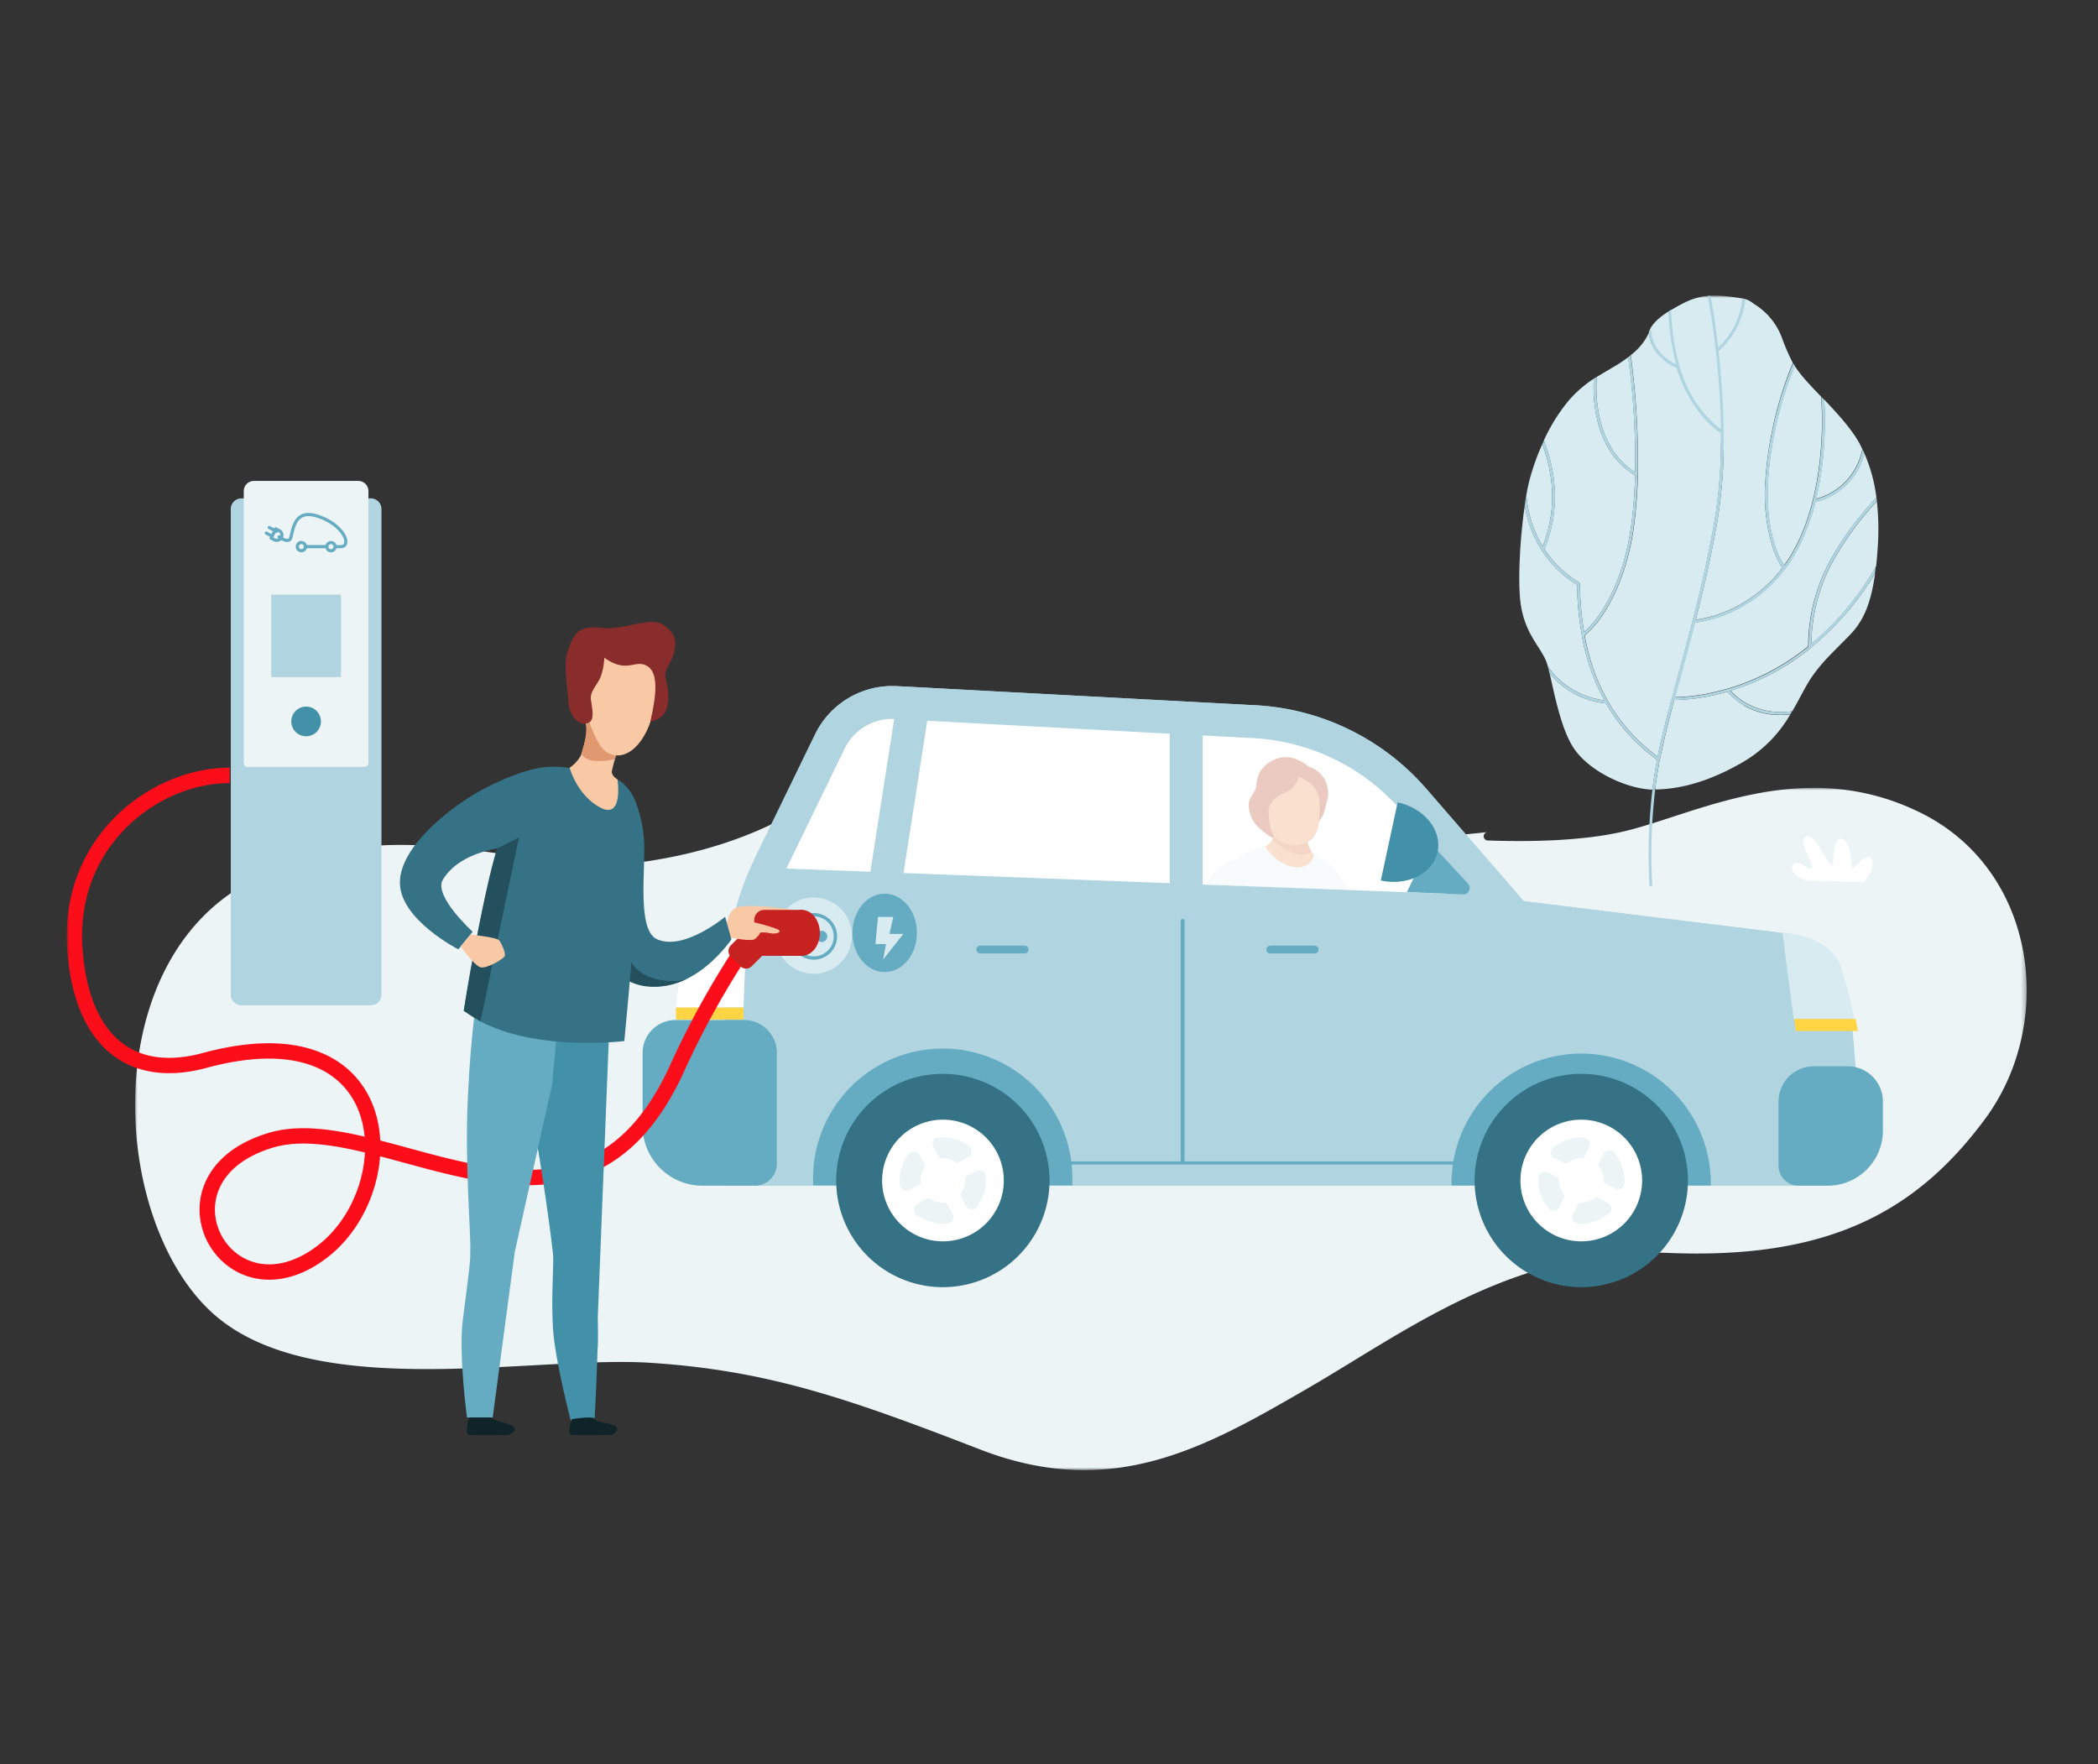 <svg id="Calque_1" data-name="Calque 1" xmlns="http://www.w3.org/2000/svg" xmlns:xlink="http://www.w3.org/1999/xlink" viewBox="0 0 440 370"><rect x="0" y="0" width="440" height="370" fill="#333333" stroke="none"/><defs><style>.cls-1{fill:#fff;}.cls-1,.cls-11,.cls-12,.cls-13,.cls-16,.cls-20,.cls-21,.cls-22,.cls-23,.cls-24,.cls-28,.cls-29,.cls-30,.cls-4,.cls-5,.cls-6,.cls-8{fill-rule:evenodd;}.cls-10,.cls-14,.cls-15,.cls-18,.cls-19,.cls-2,.cls-7,.cls-9{fill:none;}.cls-2{clip-rule:evenodd;}.cls-3{mask:url(#mask);}.cls-4{fill:#ecf4f6;}.cls-5{fill:#b0d5e0;}.cls-6{fill:#65acc2;}.cls-10,.cls-14,.cls-15,.cls-18,.cls-7{stroke:#65acc2;}.cls-7{stroke-width:0.66px;}.cls-8{fill:#357285;}.cls-9{stroke:#b0d5e0;stroke-width:6.91px;}.cls-10,.cls-14,.cls-18{stroke-linecap:round;}.cls-10,.cls-18{stroke-linejoin:round;}.cls-10{stroke-width:0.82px;}.cls-11{fill:#d8ebf0;}.cls-12{fill:#ffd543;}.cls-13{fill:#4391a9;}.cls-14{stroke-width:1.64px;}.cls-15{stroke-width:0.7px;}.cls-16{fill:#f9c9a5;}.cls-17{mask:url(#mask-2-2);}.cls-18{stroke-width:0.66px;}.cls-19{stroke:#fc0d1a;stroke-width:3.22px;}.cls-20{fill:#c72222;}.cls-21{fill:#244f5c;}.cls-22{fill:#102329;}.cls-23{fill:#882c2c;}.cls-24{fill:#e09870;}.cls-25{opacity:0.4;}.cls-26{clip-path:url(#clip-path);}.cls-27{mask:url(#mask-48);}.cls-28{fill:#ce7d65;}.cls-29{fill:#f2b186;}.cls-30{fill:#c0cec8;}</style><mask id="mask" x="28.33" y="165.24" width="396.71" height="143.09" maskUnits="userSpaceOnUse"><g id="mask-2"><polygon id="path-1" class="cls-1" points="28.32 165.24 425.03 165.24 425.03 308.33 28.32 308.33 28.32 165.24"/></g></mask><mask id="mask-2-2" x="14" y="62" width="411.03" height="246.33" maskUnits="userSpaceOnUse"><g id="mask-4"><polygon id="path-3" class="cls-1" points="14 308.33 425.03 308.33 425.03 62 14 62 14 308.33"/></g></mask><clipPath id="clip-path"><polygon class="cls-2" points="250.07 153.85 250.07 185.59 307.12 187.24 281.12 159.3 250.07 153.85"/></clipPath><mask id="mask-48" x="-395.64" y="70.73" width="969.99" height="207.56" maskUnits="userSpaceOnUse"><g id="mask-2-3" data-name="mask-2"><polygon id="path-1-2" data-name="path-1" class="cls-1" points="-395.64 278.29 574.36 278.29 574.36 70.73 -395.64 70.73 -395.64 278.29"/></g></mask></defs><g id="temps-de-recharge"><g id="Group-133"><g id="Group-3"><g class="cls-3"><path id="Fill-1" class="cls-4" d="M312,174.51a.88.88,0,0,0,.09,1.76c7.95.28,19.8.21,28.86-2,15-3.63,37.27-15.92,61.78-3.85s28.46,44.06,13.65,64.16-33.65,29.47-66.17,28.2S295.29,279,274,291.32,233.26,314.7,205.59,304s-44.48-16.59-69.24-18.19-71.86,8.82-92.53-11.13-23.23-72.54,8.23-89.58,58.11-.62,83.75-4.48,37.69-15.07,37.69-15.07l117.83,11.06Z"/></g></g><path id="Fill-4" class="cls-5" d="M158.47,179.76,171,154a18,18,0,0,1,17-10.1l75,4a50.93,50.93,0,0,1,36.11,17.47L319.6,189l53.23,6.55a17.52,17.52,0,0,1,15.33,16L390,233.9a13.66,13.66,0,0,1-13.62,14.77H152V208a64.53,64.53,0,0,1,6.5-28.23"/><path id="Fill-6" class="cls-1" d="M278.47,153.42l27.42,27a4.06,4.06,0,0,1-3,7l-141.7-5.41L177.77,148Z"/><path id="Fill-8" class="cls-5" d="M187.09,143.87A18,18,0,0,0,170.92,154L158.4,179.76A64.53,64.53,0,0,0,151.9,208v40.68H382.26a8.14,8.14,0,0,0,8.11-8.8l-2.28-28.36a17.53,17.53,0,0,0-15.33-16L319.52,189,299,165.35a50.93,50.93,0,0,0-36.11-17.47l-75-4-.82,0m0,6.91h.49l74.95,4h.06a44.18,44.18,0,0,1,31.2,15.09l20.52,23.63,1.74,2,2.63.32,53.24,6.55a10.66,10.66,0,0,1,9.28,9.68l2.28,28.36a1.17,1.17,0,0,1-.32.93,1.19,1.19,0,0,1-.9.39H158.81V208a58,58,0,0,1,5.8-25.2L177.14,157a11.13,11.13,0,0,1,10-6.23"/><path id="Fill-10" class="cls-6" d="M147.31,248.67h11a4.62,4.62,0,0,0,4.62-4.62V220.81a6.9,6.9,0,0,0-6.9-6.89H141.67a6.9,6.9,0,0,0-6.9,6.89v15.31a12.55,12.55,0,0,0,12.54,12.55"/><line id="Stroke-12" class="cls-7" x1="307.11" y1="243.9" x2="216.91" y2="243.9"/><path id="Fill-14" class="cls-6" d="M224.9,248.62c0-.34,0-.69,0-1a27.19,27.19,0,1,0-54.37,0c0,.29,0,.74,0,1Z"/><path id="Fill-16" class="cls-8" d="M175.37,247.58a22.37,22.37,0,1,0,22.36-22.37,22.36,22.36,0,0,0-22.36,22.37"/><path id="Fill-18" class="cls-1" d="M185,247.58a12.76,12.76,0,1,0,12.76-12.76A12.77,12.77,0,0,0,185,247.58"/><path id="Fill-20" class="cls-4" d="M204.74,245.58l-2,1.08a.66.66,0,0,0-.35.6,4.47,4.47,0,0,1-.16,1.57,4.83,4.83,0,0,1-.68,1.43.66.66,0,0,0,0,.69l1.1,2a1.34,1.34,0,0,0,2.24.16,9.63,9.63,0,0,0,1.56-3.12,8.65,8.65,0,0,0,.26-3.41,1.33,1.33,0,0,0-1.95-1"/><path id="Fill-22" class="cls-4" d="M196.84,242.56a.67.67,0,0,0,.6.34,4.47,4.47,0,0,1,1.57.16,4.72,4.72,0,0,1,1.43.68.6.6,0,0,0,.68,0l2-1.11a1.34,1.34,0,0,0,.15-2.22,9.08,9.08,0,0,0-6.52-1.84,1.34,1.34,0,0,0-1,2Z"/><path id="Fill-24" class="cls-4" d="M198.64,252.57a.66.66,0,0,0-.6-.35,4.47,4.47,0,0,1-1.57-.16,4.66,4.66,0,0,1-1.42-.68.66.66,0,0,0-.69,0l-2,1.17a1.33,1.33,0,0,0-.11,2.23,9.58,9.58,0,0,0,3.08,1.49,9.45,9.45,0,0,0,3.4.33,1.33,1.33,0,0,0,1.06-2Z"/><path id="Fill-26" class="cls-4" d="M192.74,248.47a.64.64,0,0,0,.34-.6,4.51,4.51,0,0,1,.16-1.58,4.66,4.66,0,0,1,.68-1.42.66.66,0,0,0,0-.69l-1.13-2a1.34,1.34,0,0,0-2.21-.15,8.61,8.61,0,0,0-1.54,3.05,9.1,9.1,0,0,0-.3,3.47,1.32,1.32,0,0,0,2,1Z"/><path id="Fill-28" class="cls-6" d="M358.79,248.63c0-.34,0-.69,0-1a27.19,27.19,0,0,0-54.37,0c0,.3,0,.75,0,1Z"/><path id="Fill-30" class="cls-8" d="M309.26,247.58a22.37,22.37,0,1,0,22.37-22.37,22.36,22.36,0,0,0-22.37,22.37"/><path id="Fill-32" class="cls-1" d="M318.87,247.58a12.76,12.76,0,1,0,12.76-12.76,12.76,12.76,0,0,0-12.76,12.76"/><path id="Fill-34" class="cls-4" d="M336.3,242l-1,2a.64.64,0,0,0,.05.69,4.41,4.41,0,0,1,.74,1.39,4.7,4.7,0,0,1,.24,1.56.64.64,0,0,0,.36.59l2.05,1.06a1.34,1.34,0,0,0,1.94-1.12,9.58,9.58,0,0,0-.46-3.46,8.68,8.68,0,0,0-1.69-3,1.33,1.33,0,0,0-2.19.25"/><path id="Fill-36" class="cls-4" d="M328.06,243.92a.64.64,0,0,0,.69-.06,4.75,4.75,0,0,1,1.39-.74,4.5,4.5,0,0,1,1.57-.23.65.65,0,0,0,.58-.37l1-2a1.34,1.34,0,0,0-1.12-1.93,9.21,9.21,0,0,0-3.42.44,9.06,9.06,0,0,0-3,1.69,1.33,1.33,0,0,0,.25,2.21Z"/><path id="Fill-38" class="cls-4" d="M335.16,251.2a.66.66,0,0,0-.69.05,4.55,4.55,0,0,1-3,1,.64.64,0,0,0-.58.37l-1,2.1a1.32,1.32,0,0,0,1.14,1.91,9.82,9.82,0,0,0,6.4-2.11,1.34,1.34,0,0,0-.22-2.22Z"/><path id="Fill-40" class="cls-4" d="M328,251.11a.66.66,0,0,0-.06-.69,4.71,4.71,0,0,1-1-2.95.65.65,0,0,0-.37-.59l-2-1a1.34,1.34,0,0,0-1.91,1.12,8.44,8.44,0,0,0,.42,3.38,9.12,9.12,0,0,0,1.7,3.05,1.33,1.33,0,0,0,2.22-.26Z"/><path id="Fill-42" class="cls-6" d="M377.23,248.67h6.1a11.57,11.57,0,0,0,11.56-11.57V231a7.37,7.37,0,0,0-7.37-7.37H380.4A7.37,7.37,0,0,0,373,231v13.46a4.2,4.2,0,0,0,4.2,4.2"/><line id="Stroke-44" class="cls-9" x1="248.76" y1="149.83" x2="248.76" y2="211.36"/><line id="Stroke-46" class="cls-9" x1="191.19" y1="149.76" x2="181.59" y2="211.29"/><line id="Stroke-48" class="cls-10" x1="248.03" y1="193.13" x2="248.03" y2="243.78"/><path id="Fill-50" class="cls-11" d="M373.81,195.57S384,196,386.15,203a106.87,106.87,0,0,1,2.74,10.72H376.18Z"/><path id="Fill-52" class="cls-1" d="M156.65,193.13l-.72,18.16H141.77s.34-18.16,14.88-18.16"/><polygon id="Fill-54" class="cls-12" points="141.77 213.84 155.93 213.81 155.93 211.29 141.77 211.29 141.77 213.84"/><polygon id="Fill-56" class="cls-12" points="389.18 213.7 376.32 213.7 376.63 216.22 389.62 216.22 389.18 213.7"/><path id="Fill-58" class="cls-6" d="M295.06,187.09,300,176.81l7.88,8.51a1.34,1.34,0,0,1-1,2.25Z"/><path id="Fill-60" class="cls-13" d="M293.12,168.27c5.6,1.2,9.35,5.86,8.38,10.39s-6.31,7.24-11.91,6Z"/><line id="Stroke-62" class="cls-14" x1="275.72" y1="199.14" x2="266.4" y2="199.14"/><line id="Stroke-64" class="cls-14" x1="214.9" y1="199.14" x2="205.59" y2="199.14"/><path id="Fill-66" class="cls-11" d="M178.66,196.23a8,8,0,1,1-8-8,8,8,0,0,1,8,8"/><path id="Fill-68" class="cls-6" d="M192.3,195.65c0,4.54-3,8.21-6.76,8.21s-6.76-3.67-6.76-8.21,3-8.22,6.76-8.22,6.76,3.68,6.76,8.22"/><path id="Stroke-70" class="cls-15" d="M166.13,196.37a4.54,4.54,0,1,0,4.53-4.53A4.53,4.53,0,0,0,166.13,196.37Z"/><path id="Fill-72" class="cls-6" d="M171.16,196.37a1.17,1.17,0,1,0,1.16-1.16,1.17,1.17,0,0,0-1.16,1.16"/><polygon id="Fill-76" class="cls-11" points="184.14 192.3 187.34 192.3 186.55 195.87 189.44 195.87 185.22 201.23 185.82 197.99 183.6 197.99 184.14 192.3"/><path id="Fill-78" class="cls-6" d="M167.77,196.43a1.17,1.17,0,1,0,1.17-1.16,1.17,1.17,0,0,0-1.17,1.16"/><path id="Fill-80" class="cls-16" d="M152.49,194.07s0-3.35,2.44-3.89,11.25.31,12.45,1-.56,1.46-2.13,1.24l-2.3-.34a34,34,0,0,1-3,3.3c-1,.77-4.53-1-4.53-1Z"/><path id="Fill-82" class="cls-5" d="M50.63,210.83H77.76A2.23,2.23,0,0,0,80,208.6V106.75a2.23,2.23,0,0,0-2.23-2.23H50.63a2.23,2.23,0,0,0-2.23,2.23V208.6a2.23,2.23,0,0,0,2.23,2.23"/><path id="Fill-84" class="cls-4" d="M52,160.83H76.39a.88.88,0,0,0,.88-.88V103a2.14,2.14,0,0,0-2.14-2.14H53.26A2.14,2.14,0,0,0,51.12,103V160a.88.88,0,0,0,.88.88"/><g class="cls-17"><polygon id="Fill-86" class="cls-5" points="56.88 142.01 71.51 142.01 71.51 124.71 56.88 124.71 56.88 142.01"/></g><g class="cls-17"><path id="Stroke-88" class="cls-18" d="M58.54,112.59s2.16,1.71,2.5,0c.66-3.3,1.63-6,6.5-4s6.21,6.06,3.88,6.06h-.94"/></g><g class="cls-17"><path id="Stroke-89" class="cls-18" d="M59,112.73h0a1.09,1.09,0,0,1-1.46.47l-.69-.35,1-1.94.68.36A1.07,1.07,0,0,1,59,112.73Z"/></g><g class="cls-17"><line id="Stroke-90" class="cls-18" x1="57.05" y1="112.43" x2="55.84" y2="111.79"/></g><g class="cls-17"><line id="Stroke-91" class="cls-18" x1="57.97" y1="111.44" x2="56.46" y2="110.63"/></g><g class="cls-17"><path id="Stroke-92" class="cls-18" d="M64.07,114.64a.86.86,0,1,1-.86-.86A.87.87,0,0,1,64.07,114.64Z"/></g><g class="cls-17"><path id="Stroke-93" class="cls-18" d="M70.27,114.65a.86.86,0,1,1-.86-.86A.85.85,0,0,1,70.27,114.65Z"/></g><g class="cls-17"><line id="Stroke-94" class="cls-18" x1="64.07" y1="114.64" x2="68.21" y2="114.64"/></g><g class="cls-17"><path id="Fill-95" class="cls-13" d="M61.09,151.29a3.11,3.11,0,1,0,3.11-3.1,3.11,3.11,0,0,0-3.11,3.1"/></g><g class="cls-17"><path id="Stroke-96" class="cls-19" d="M154.59,200.94A182.86,182.86,0,0,0,142,224.05c-20.67,45.45-61.71,8-85.25,15.1C31,246.91,47.19,277.69,67.3,262.73,85,249.61,83.87,211.29,42.91,222.4c-15.47,4.19-26-4.06-27.23-23.78-1.38-22.21,16.68-36,32.48-36"/></g><g class="cls-17"><path id="Fill-97" class="cls-20" d="M153.25,200.63l2,2a1.71,1.71,0,0,0,2.42,0l6.05-6.05-4.39-4.39-6.05,6.06a1.71,1.71,0,0,0,0,2.42"/></g><g class="cls-17"><path id="Fill-98" class="cls-20" d="M158.19,192.92v5.45a2.09,2.09,0,0,0,2.09,2.09h8.15v-9.63h-8.15a2.09,2.09,0,0,0-2.09,2.09"/></g><g class="cls-17"><path id="Fill-99" class="cls-20" d="M164.37,195.65c0,2.65,1.7,4.81,3.79,4.81s3.79-2.16,3.79-4.81-1.7-4.82-3.79-4.82-3.79,2.16-3.79,4.82"/></g><g class="cls-17"><path id="Fill-100" class="cls-16" d="M151.62,195.36s0-2.28,2-2.54,8.61,1.6,9.57,2.14-.46,1-1.72.75a7.08,7.08,0,0,0-2-.14,3.83,3.83,0,0,1-1.23,1.41c-.78.48-4.92-.3-4.92-.3Z"/></g><g class="cls-17"><path id="Fill-101" class="cls-8" d="M133.05,168.08s1.55,2.16,2,7.95-1.6,19,2.74,20.95c5.63,2.53,14.29-4.71,14.29-4.71l1.32,4.75s-10.57,15.67-23.3,7.56c-9.5-6.06,3-36.5,3-36.5"/></g><g class="cls-17"><path id="Fill-102" class="cls-21" d="M127.65,201.64l6.4-26.17s-2.12,15.25-2.44,22.7,9.22,8.35,12.35,7.17c-2.92,1.42-11.56,4.08-16.31-3.7"/></g><g class="cls-17"><path id="Fill-103" class="cls-13" d="M125.37,282.66c.07-2.26.06-4.43,0-6.45L128,209.92l-6.28-.76v.22l-11-.53-.21,18.78c-.21-1.56,3.85,20.79,5.47,35.38.22,1.95-.44,9,0,15.7s3.82,19.63,3.82,19.63l4.85.31s.45-7.83.69-16"/></g><g class="cls-17"><path id="Fill-104" class="cls-6" d="M100.12,209s-1.28,6-2,21.15c-.69,14.42.71,28.9.51,32.55h9.3l7.85-35.21,1.74-18.59Z"/></g><g class="cls-17"><path id="Fill-105" class="cls-22" d="M119.85,297.66s-.94,3.24,0,3.29,8.32,0,8.32,0,1.8-.71,1.12-1.63-4.58-.95-4.49-1.74c-.42-.73-5,.08-5,.08"/></g><g class="cls-17"><path id="Fill-106" class="cls-22" d="M98.36,297.27s-1,3.63,0,3.68,8.31,0,8.31,0,1.8-.71,1.13-1.63-4.71-1.26-4.62-2.05c-.41-.72-4.82,0-4.82,0"/></g><g class="cls-17"><path id="Fill-107" class="cls-6" d="M107.94,262.73l-4.61,34.54H97.94s-1.79-13.11-.88-20.43,1.58-11.53,1.58-14.11,9.3,0,9.3,0"/></g><g class="cls-17"><path id="Fill-108" class="cls-8" d="M119.47,161.05s-7.1-1.16-9.76,1.53-9,26.67-12.45,49.37c11.67,9.14,33.67,6.38,33.67,6.38s4.23-43.1,3-48.22-4.38-6.6-4.38-6.6Z"/></g><g class="cls-17"><path id="Fill-109" class="cls-8" d="M112.16,161.26s-4,.67-10.57,4.11S83.87,177.32,83.87,185.1s12.26,14,12.26,14l3-3.69s-8.3-7.54-6.25-10.93c3.74-6.2,13.29-6.79,13.29-6.79s10-10.24,6-16.42"/></g><g class="cls-17"><path id="Fill-110" class="cls-21" d="M104.24,177.93l4.59-2.27-8.06,38.55L97.26,212s4.17-25.45,7-34"/></g><g class="cls-17"><path id="Fill-111" class="cls-16" d="M98.67,196s5.47.57,6,1.2,1.44,2.73,1.18,3.32-3.87,2.77-5.16,2.32-4.09-4.33-4.09-4.33Z"/></g><g class="cls-17"><path id="Fill-112" class="cls-16" d="M121.66,144.7c-.07,6.94,3.41,13.68,7.8,13.73s8-6.63,8.08-13.57-3.44-11.51-7.82-11.56-8,4.46-8.06,11.4"/></g><g class="cls-17"><path id="Fill-113" class="cls-23" d="M126.73,137.9a12.53,12.53,0,0,1-.82,4.19c-.79,1.7-2,2.81-2,4.23s1.2,4.8-.71,5.39-3.9-1.86-4-4.45-1.1-7.72-.22-10.47c1.59-5,3.1-5.51,7.49-5.08s10.12-2.48,12.68-.64,2.6,3.15,2.38,4.92c-.42,3.28-2.51,4.15-1.89,6.5s1.66,8.08-3.25,8.82c1.38-6,1.69-10.38-.8-11.71s-4.13,1.74-8.91-1.7"/></g><g class="cls-17"><path id="Fill-114" class="cls-16" d="M129.41,157.81a33,33,0,0,0-1.1,4c-.08.89,1.19,1.66,1.19,1.66s1.3,8.5-3.61,5.89-6.42-8.35-6.42-8.35a7.61,7.61,0,0,0,2.32-2.51c.68-1.89,1.58-5.84,1.58-5.84Z"/></g><g class="cls-17"><path id="Fill-115" class="cls-24" d="M129.22,158.42a4.28,4.28,0,0,1-2.92-1.52c-1.28-1.49-2.71-5.38-2.71-5.38l-.76.26s.58,1.66-.87,6.29c1.22,2.6,7,1.15,7,1.15Z"/></g><g class="cls-17"><path id="Fill-116" class="cls-11" d="M345.78,69.89s.06-2.19,4.63-4.85,6.88-3.85,15-2.45-.87,15.93-.87,15.93l-1.57,13.8-7.29.83Z"/></g><g class="cls-17"><path id="Fill-117" class="cls-11" d="M360.4,73.61c.14,1.27.28,2.6.4,4,.34,3.71.63,8.19.69,13a.28.28,0,0,1,0,.18,103.33,103.33,0,0,1-1.31,18.45c-1.33,7.53-2.91,14.4-4.53,20.72a26.14,26.14,0,0,0,7.18-2.1,28.56,28.56,0,0,0,11-8.78,15.52,15.52,0,0,1-2-4.15,37.59,37.59,0,0,1-1.58-14.33A78.45,78.45,0,0,1,376,76.11a43.39,43.39,0,0,1-2.33-5.38A14,14,0,0,0,366,62.8a16.49,16.49,0,0,1-5.56,10.81"/></g><g class="cls-17"><path id="Fill-118" class="cls-11" d="M343.51,99.53a.14.14,0,0,1,0,.09,100.66,100.66,0,0,1-.78,10.39c-1.18,8.95-4,14.83-6.1,18.18a21.18,21.18,0,0,1-4.28,5.09c2,10.93,7.16,19.44,15.3,25.38.77-3.83,1.82-7.93,3-12.23h0c.46-1.7.93-3.44,1.41-5.2,2.53-9.29,5.4-19.81,7.56-32.12a101.21,101.21,0,0,0,1.3-18.27c-.82-.52-4.48-3.08-7.53-9.24a26.72,26.72,0,0,1-1.69-4.42,9.89,9.89,0,0,1-5.2-4.86,8.19,8.19,0,0,1-.69-2.41,9.18,9.18,0,0,0-.58,1A12.78,12.78,0,0,1,342,74.48a160.8,160.8,0,0,1,1.49,25"/></g><g class="cls-17"><path id="Fill-119" class="cls-11" d="M379.88,135.06a58.9,58.9,0,0,0,13.59-16.34c.14-1.25.25-2.59.34-4a53.4,53.4,0,0,0-.19-9.61,65.47,65.47,0,0,0-9.52,13.18,37.49,37.49,0,0,0-4.22,16.82"/></g><g class="cls-17"><path id="Fill-120" class="cls-11" d="M380.71,105.28a43.51,43.51,0,0,1-4.09,10.58,30.66,30.66,0,0,1-2.16,3.32.21.21,0,0,1-.06.08A29.13,29.13,0,0,1,363,128.39a25.78,25.78,0,0,1-7.55,2.16c-1,3.79-1.95,7.39-2.89,10.82q-.66,2.46-1.31,4.83a38.19,38.19,0,0,0,7.32-.84,48.06,48.06,0,0,0,17-7.13c1.28-.87,2.5-1.77,3.64-2.69A38,38,0,0,1,383.58,118a65.28,65.28,0,0,1,9.95-13.65A33.44,33.44,0,0,0,391,95.08a14.9,14.9,0,0,1-1.29,3.3,14,14,0,0,1-9,6.9"/></g><g class="cls-17"><path id="Fill-121" class="cls-11" d="M374.19,118.54a28.6,28.6,0,0,0,1.91-3c3.95-7,5.32-15.48,5.78-21.36a72.83,72.83,0,0,0,.05-11c-1.36-1.43-2.62-2.72-3.54-3.82a21.66,21.66,0,0,1-2-2.63,78.12,78.12,0,0,0-5.6,23.88c-.64,11.25,2.5,16.65,3.39,17.93"/></g><g class="cls-17"><path id="Fill-122" class="cls-11" d="M382.47,94.25a66.44,66.44,0,0,1-1.6,10.36,13.27,13.27,0,0,0,8.3-6.51,14.14,14.14,0,0,0,1.41-3.91c-.16-.32-.32-.64-.49-1-1.67-3.13-4.74-6.48-7.51-9.39a78.42,78.42,0,0,1-.11,10.4"/></g><g class="cls-17"><path id="Fill-123" class="cls-11" d="M379.81,135.89l-.06,0q-1.77,1.44-3.76,2.79a48.58,48.58,0,0,1-13.05,6.16,13,13,0,0,0,3.1,2.52,15,15,0,0,0,9.85,1.79c1.24-2.1,2.21-4.08,3.11-5.62,2.42-4.16,5.49-6.76,9-10.41,2.8-2.88,4.4-6.58,5.26-12.9a58,58,0,0,1-3.36,5,59.64,59.64,0,0,1-10.12,10.6"/></g><g class="cls-17"><path id="Fill-124" class="cls-11" d="M335.29,86.7c.73,3.91,2.65,9.18,7.64,12.34a162,162,0,0,0-1.45-24.13c-.57.43-1.21.88-1.94,1.35-1.6,1-3.13,1.84-4.66,2.8a30.18,30.18,0,0,0,.41,7.64"/></g><g class="cls-17"><path id="Fill-125" class="cls-11" d="M336.83,147.52a17.61,17.61,0,0,1-11.26-5.61q-.3-.33-.57-.66c1,4.25,2.31,11.28,4.86,15.36,3.19,5.11,11.27,8.83,16.69,9,.25-2.06.57-4.16,1-6.26a37.4,37.4,0,0,1-10.7-11.79"/></g><g class="cls-17"><path id="Fill-126" class="cls-11" d="M365.71,147.9a13,13,0,0,1-3.39-2.84c-1.32.38-2.54.67-3.61.89a39.8,39.8,0,0,1-7.52.84h-.06c-1.17,4.39-2.22,8.57-3,12.44-.42,2.13-.75,4.26-1,6.34,5.36-.06,11.65-1.71,19-6.1a27.43,27.43,0,0,0,9.33-9.63,17.69,17.69,0,0,1-2,.11,15.17,15.17,0,0,1-7.77-2"/></g><g class="cls-17"><path id="Fill-127" class="cls-11" d="M336.47,146.87a44.28,44.28,0,0,1-4.72-13.6.2.2,0,0,1,0-.11,62.25,62.25,0,0,1-1-10.51,23.44,23.44,0,0,1-7.38-7.2.37.37,0,0,1-.07-.12,23.8,23.8,0,0,1-2.52-5.25,25.29,25.29,0,0,1-1-4.06c-1,6.72-1.54,16.29-.82,20.89.94,6,4,8.67,5.24,11.6a11.8,11.8,0,0,1,.42,1.27,17.08,17.08,0,0,0,11.86,7.09"/></g><g class="cls-17"><path id="Fill-128" class="cls-11" d="M323.54,114.58a28.3,28.3,0,0,0,1.54-15.43,31.79,31.79,0,0,0-1.62-6,47.28,47.28,0,0,0-2.77,7.86c-.2.78-.39,1.73-.58,2.8a24.46,24.46,0,0,0,1.25,6.1,23.31,23.31,0,0,0,2.18,4.67"/></g><g class="cls-17"><path id="Fill-129" class="cls-11" d="M323.93,115.19a22.69,22.69,0,0,0,7.28,7,.3.3,0,0,1,.14.25,63.33,63.33,0,0,0,.88,10.12,22.8,22.8,0,0,0,3.92-4.76c2.09-3.3,4.83-9.08,6-17.91a97,97,0,0,0,.77-10.2c-4.28-2.58-7.12-7-8.21-12.94a31,31,0,0,1-.45-7.33A24.87,24.87,0,0,0,329,84a37.12,37.12,0,0,0-5.22,8.37,31.84,31.84,0,0,1,1.86,6.65,28.81,28.81,0,0,1-1.74,16.14"/></g><g class="cls-17"><path id="Fill-130" class="cls-5" d="M346.55,165.57a118,118,0,0,0-.62,20.08.3.3,0,0,0,.3.27h0a.3.3,0,0,0,.28-.32,116.24,116.24,0,0,1,.62-20h-.6"/></g><g class="cls-17"><path id="Fill-131" class="cls-5" d="M379.88,135.06a37.49,37.49,0,0,1,4.22-16.82,65.47,65.47,0,0,1,9.52-13.18l-.09-.76A65.28,65.28,0,0,0,383.58,118a38,38,0,0,0-4.29,17.59c-1.14.92-2.36,1.82-3.64,2.69a48.06,48.06,0,0,1-17,7.13,38.19,38.19,0,0,1-7.32.84q.65-2.37,1.31-4.83c.94-3.43,1.92-7,2.89-10.82a25.78,25.78,0,0,0,7.55-2.16,29.13,29.13,0,0,0,11.36-9.13.21.21,0,0,0,.06-.08,30.66,30.66,0,0,0,2.16-3.32,43.51,43.51,0,0,0,4.09-10.58,14,14,0,0,0,9-6.9,14.9,14.9,0,0,0,1.29-3.3c-.14-.31-.28-.6-.42-.89a13.72,13.72,0,0,1-1.4,3.91,13.3,13.3,0,0,1-8.3,6.51,66.44,66.44,0,0,0,1.6-10.36,78.42,78.42,0,0,0,.11-10.4l-.65-.67a72.86,72.86,0,0,1-.05,11c-.46,5.88-1.83,14.35-5.78,21.36a28.6,28.6,0,0,1-1.91,3c-.89-1.28-4-6.68-3.39-17.93a78.12,78.12,0,0,1,5.6-23.88l-.38-.62a78.45,78.45,0,0,0-5.81,24.46,37.59,37.59,0,0,0,1.58,14.33,15.52,15.52,0,0,0,2,4.15,28.56,28.56,0,0,1-11,8.78,26.14,26.14,0,0,1-7.18,2.1c1.62-6.32,3.2-13.19,4.53-20.72a103.33,103.33,0,0,0,1.31-18.45.28.28,0,0,0,0-.18c-.06-4.78-.35-9.26-.69-13-.12-1.4-.26-2.73-.4-4A16.49,16.49,0,0,0,366,62.8l-.59-.21a16.06,16.06,0,0,1-5.06,10.29c-.67-5.78-1.43-9.9-1.61-10.88l-.26,0-.33,0c.21,1.1,1.35,7.32,2.1,15.58.33,3.58.61,7.87.68,12.45a23.44,23.44,0,0,1-7-8.78c-3.31-6.69-3.46-16.09-3.46-16.19a.44.44,0,0,0,0-.1l-.57.42a51.46,51.46,0,0,0,1.61,11A9.2,9.2,0,0,1,347,72.09a6.81,6.81,0,0,1-.67-2.71.32.32,0,0,0-.08-.21c-.19.26-.35.51-.49.73a8.19,8.19,0,0,0,.69,2.41,9.94,9.94,0,0,0,5.2,4.87,27,27,0,0,0,1.69,4.41c3.05,6.16,6.71,8.72,7.53,9.24a101.21,101.21,0,0,1-1.3,18.27c-2.16,12.31-5,22.83-7.56,32.12-.48,1.76-.95,3.5-1.41,5.2h0c-1.15,4.3-2.2,8.4-3,12.23-8.14-5.94-13.26-14.45-15.3-25.38a21.18,21.18,0,0,0,4.28-5.09c2.13-3.35,4.92-9.23,6.1-18.18a100.66,100.66,0,0,0,.78-10.39v-.09a160.8,160.8,0,0,0-1.49-25l-.54.43A162,162,0,0,1,342.93,99c-5-3.16-6.91-8.43-7.64-12.34a29.7,29.7,0,0,1-.41-7.64l-.63.4a31,31,0,0,0,.45,7.33c1.09,5.89,3.93,10.36,8.21,12.94a99.78,99.78,0,0,1-.77,10.2c-1.17,8.83-3.9,14.61-6,17.91a22.54,22.54,0,0,1-3.91,4.76,63.33,63.33,0,0,1-.88-10.12.3.3,0,0,0-.14-.25,22.83,22.83,0,0,1-7.29-7,28.74,28.74,0,0,0,1.75-16.14,31.84,31.84,0,0,0-1.86-6.65c-.12.25-.24.5-.35.75a31.79,31.79,0,0,1,1.62,6,28.39,28.39,0,0,1-1.54,15.43,23.31,23.31,0,0,1-2.18-4.67,24.46,24.46,0,0,1-1.25-6.1c-.12.69-.23,1.43-.34,2.21a25.29,25.29,0,0,0,1,4.06,23.8,23.8,0,0,0,2.52,5.25.37.37,0,0,0,.07.12,23.44,23.44,0,0,0,7.38,7.2,63.33,63.33,0,0,0,1,10.51.2.2,0,0,0,0,.11,44.54,44.54,0,0,0,4.71,13.6,17.09,17.09,0,0,1-11.85-7.09c.13.44.25.93.39,1.47q.27.33.57.66a17.61,17.61,0,0,0,11.26,5.61,37.4,37.4,0,0,0,10.7,11.79c-.41,2.1-.73,4.21-1,6.26h.6c.25-2.08.58-4.21,1-6.34.76-3.87,1.81-8,3-12.43h.06a39.27,39.27,0,0,0,7.52-.85c1.07-.22,2.29-.51,3.61-.89a13,13,0,0,0,3.39,2.84,15.14,15.14,0,0,0,7.77,2,17.69,17.69,0,0,0,2-.11l.39-.65A15,15,0,0,1,366,147.4a13,13,0,0,1-3.1-2.52,48.39,48.39,0,0,0,13-6.16c1.34-.9,2.59-1.83,3.77-2.78l.06-.05a60,60,0,0,0,10.12-10.6,55.25,55.25,0,0,0,3.35-5c.07-.49.13-1,.19-1.54a58.9,58.9,0,0,1-13.59,16.34"/></g><g class="cls-17"><path id="Fill-132" class="cls-1" d="M378.56,184.66l12.28.36s2.39-2.37,1.81-4.51-3.13.71-3.93,1.57-.08-4.28-1.84-5.85-2.44,2.17-2.43,4.52-1.83-1.61-3.56-4.06-3.11-1.17-2.64.49,2.12,4.18,1.69,4.92-2.47-1.79-3.57-1-.66,2.26,2.19,3.54"/></g><g class="cls-25"><g class="cls-26"><g class="cls-27"><path id="Fill-146" class="cls-28" d="M267,175.79A10.7,10.7,0,0,1,264.5,174c-.35-.39-.81-.68-1.15-1.1a6.55,6.55,0,0,1-1.45-4.44c.15-1.34,1.28-2.2,1.55-3.48a10,10,0,0,1,.65-2.87,6.63,6.63,0,0,1,5.94-3.32,7.87,7.87,0,0,1,4.21,1.84,9.37,9.37,0,0,0,1.28.58,5.66,5.66,0,0,1,2.62,3,7.13,7.13,0,0,1,.4,2.74c-.15.74-.36,1.45-.53,2.16a7.23,7.23,0,0,1-1.44,3.26,5.47,5.47,0,0,1-2,1.09,18,18,0,0,1-7.2,1.59Z"/></g><g class="cls-27"><path id="Fill-148" class="cls-4" d="M279.28,181.61s4.84,5.91,6.68,11a15.05,15.05,0,0,1-2.7,8.24s-6.11-12.62-4-19.26"/></g><g class="cls-27"><path id="Fill-149" class="cls-4" d="M274.73,178.62a36.84,36.84,0,0,1,4.55,3c3.24,7.55,9.32,32.26,5.15,45-22.3,2.9-30.13-.35-30.13-.35l4.61-45.87s1.8-1.88,6.13-2.85a22.11,22.11,0,0,1,9.69,1.11"/></g><g class="cls-27"><path id="Fill-156" class="cls-29" d="M275.59,179.25a5.18,5.18,0,0,1-1.44-3.3c-.07-2-6.6-2-6.6-2s-.21,2.6-2.17,3.59c2.62,4.38,9,6.29,10.21,1.74"/></g><g class="cls-27"><path id="Fill-158" class="cls-24" d="M274.23,176.61a5.24,5.24,0,0,0,.84,2c-3.22,2.14-7.58-1.93-8.22-2.56a5,5,0,0,0,.51-1.21,6.84,6.84,0,0,0,6.87,1.76"/></g><g class="cls-27"><path id="Fill-161" class="cls-30" d="M262.7,186a25.92,25.92,0,0,1,.75,7c-.27,2.86-1.91,10.95-.82,17.46.41,2.43,3.15,4.86,2.33,5.41s-2-1.7-2.33.66-.42,8.08.51,11.28c-4.67-.59-7.66-1.18-7.66-1.18l-1.62-28.23Z"/></g><g class="cls-27"><path id="Fill-163" class="cls-4" d="M257.45,204.89s2.85-6.65,4.28-10,2.59-11.91-2.82-14.56c-6.9,1.52-10,13.65-10,23,3.78,1.56,4.88,2,8.56,1.48"/></g><g class="cls-27"><path id="Fill-164" class="cls-29" d="M272.41,162.91a5.35,5.35,0,0,1-3,3.38c-1.62.8-3.55,1.75-3.34,4.57s.58,6.31,5.48,6.33,5.06-3.94,5.2-7.1-.34-5.47-4.31-7.18"/></g></g></g></g></g></svg>